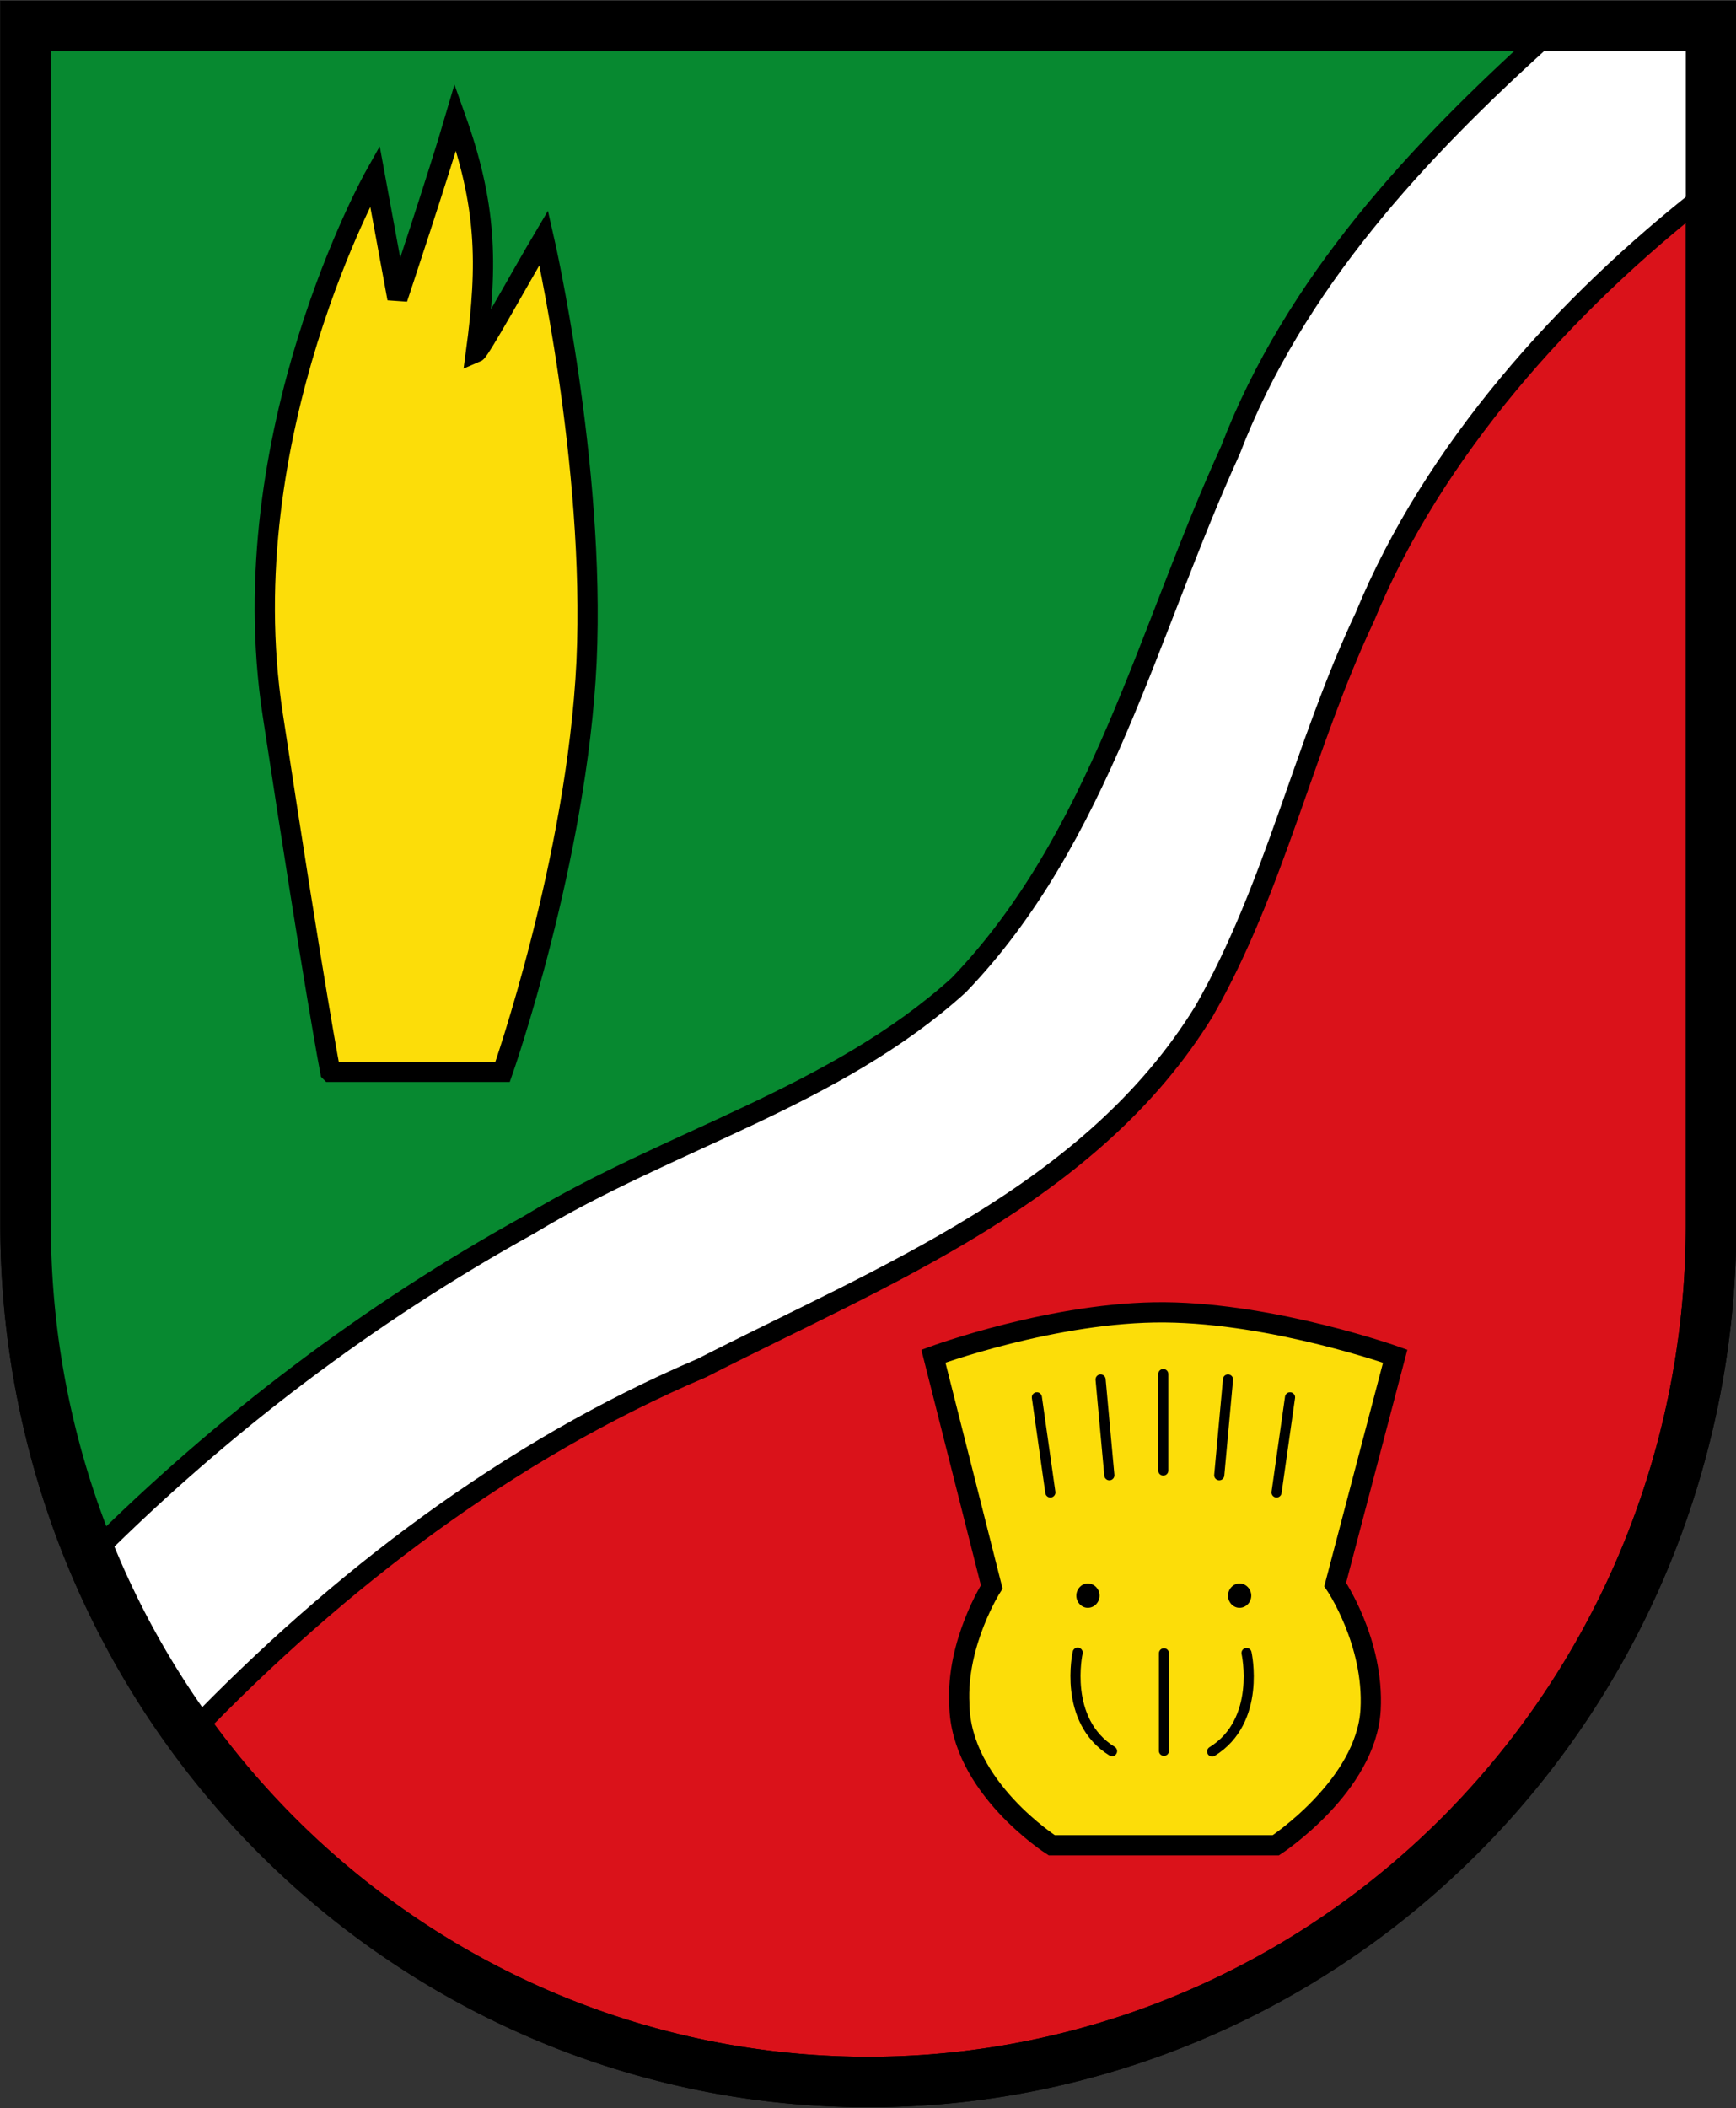 <svg height="625" width="515" xmlns="http://www.w3.org/2000/svg"><rect width="100%" height="100%" fill="#333333" stroke="none"/><path d="m7.6 7.7v355.6a250 254 0 0 0 500 0v-355.6z" fill="#da121a" stroke="#000" stroke-width="15"/><path d="m5.5 7.6s-10.8 375.3 9 413.9c3.3 25.2 11.5 42 11.5 42s60.6-62.4 127.9-98c67.4-35.8 110.6-51.4 127.2-69.5 16.6-18.2 53.3-65.3 73.4-136.3 20.1-71.1 101.9-145.4 101.9-145.4z" fill="#078930"/><g stroke="#000"><path d="m57.1 513.4c43.3-44.9 93.8-83.4 151.1-107.8 53.8-27.5 115.6-51.5 149-105.8 21-36.7 29.7-78.8 47.7-116.9 20.3-49.4 59.6-92.88 100.9-125.18l.2-47.12-46.8-.5c-38.6 34.7-75.2 73.9-94.2 123.4-24.6 53.8-38.7 115.1-80.6 158.6-36.7 33.2-85.8 45.8-127.4 71-47.4 26.2-91 59.2-129.4 97.5 9.8 17.5 19.7 35.2 29.5 52.8z" fill="#fff" stroke-width="6"/><path d="m276.9 402.1s36.1-13.3 68.7-13 68.3 13 68.3 13l-17.8 67.7s11.6 17 10.5 37.1c-1.3 22.6-28.1 40.2-28.1 40.2h-66.5s-27.1-17.3-27.4-41.8c-1-18.2 9.6-34.8 9.6-34.8z" fill="#fcdd09" stroke-width="6"/><path d="m319.7 490s-4.5 20.1 10.2 29.2m39.9-29.1s4.5 20.1-10.2 29.2m-14.3-29.1v28.9m37.4-104.8-4 28.2m-71.1-28.2 4 28.2m14.9-33.5 2.6 28.4m35.2-28.4-2.6 28.4m-16.6-30v28.6" fill="none" stroke-linecap="round" stroke-width="3"/></g><path d="m371.2 473.1c0 1.9-1.5 3.6-3.5 3.6-1.9 0-3.4-1.7-3.4-3.6s1.5-3.6 3.4-3.6c2 0 3.5 1.7 3.5 3.6zm-45 0c0 1.9-1.5 3.6-3.5 3.6-1.9 0-3.4-1.7-3.4-3.6s1.5-3.6 3.4-3.6c2 0 3.5 1.7 3.5 3.6z"/><path d="m98 317.8h51.1s22.1-62.9 24.9-121.6c2.7-58.7-12.7-125.7-12.7-125.7-6.7 11.3-18.9 33.5-20.1 34 3.6-26.7 3.1-43.95-6.1-69.7-5 17.1-17.2 53.7-17.2 53.7l-6.7-36.4s-43 76.6-30.3 159.7c12.6 83 17.1 106 17.1 106z" fill="#fcdd09" stroke="#000" stroke-linecap="square" stroke-width="6"/><path d="m7.6 7.7v355.6a250 254 0 0 0 500 0v-355.6z" fill="none" stroke="#000" stroke-width="15"/></svg>